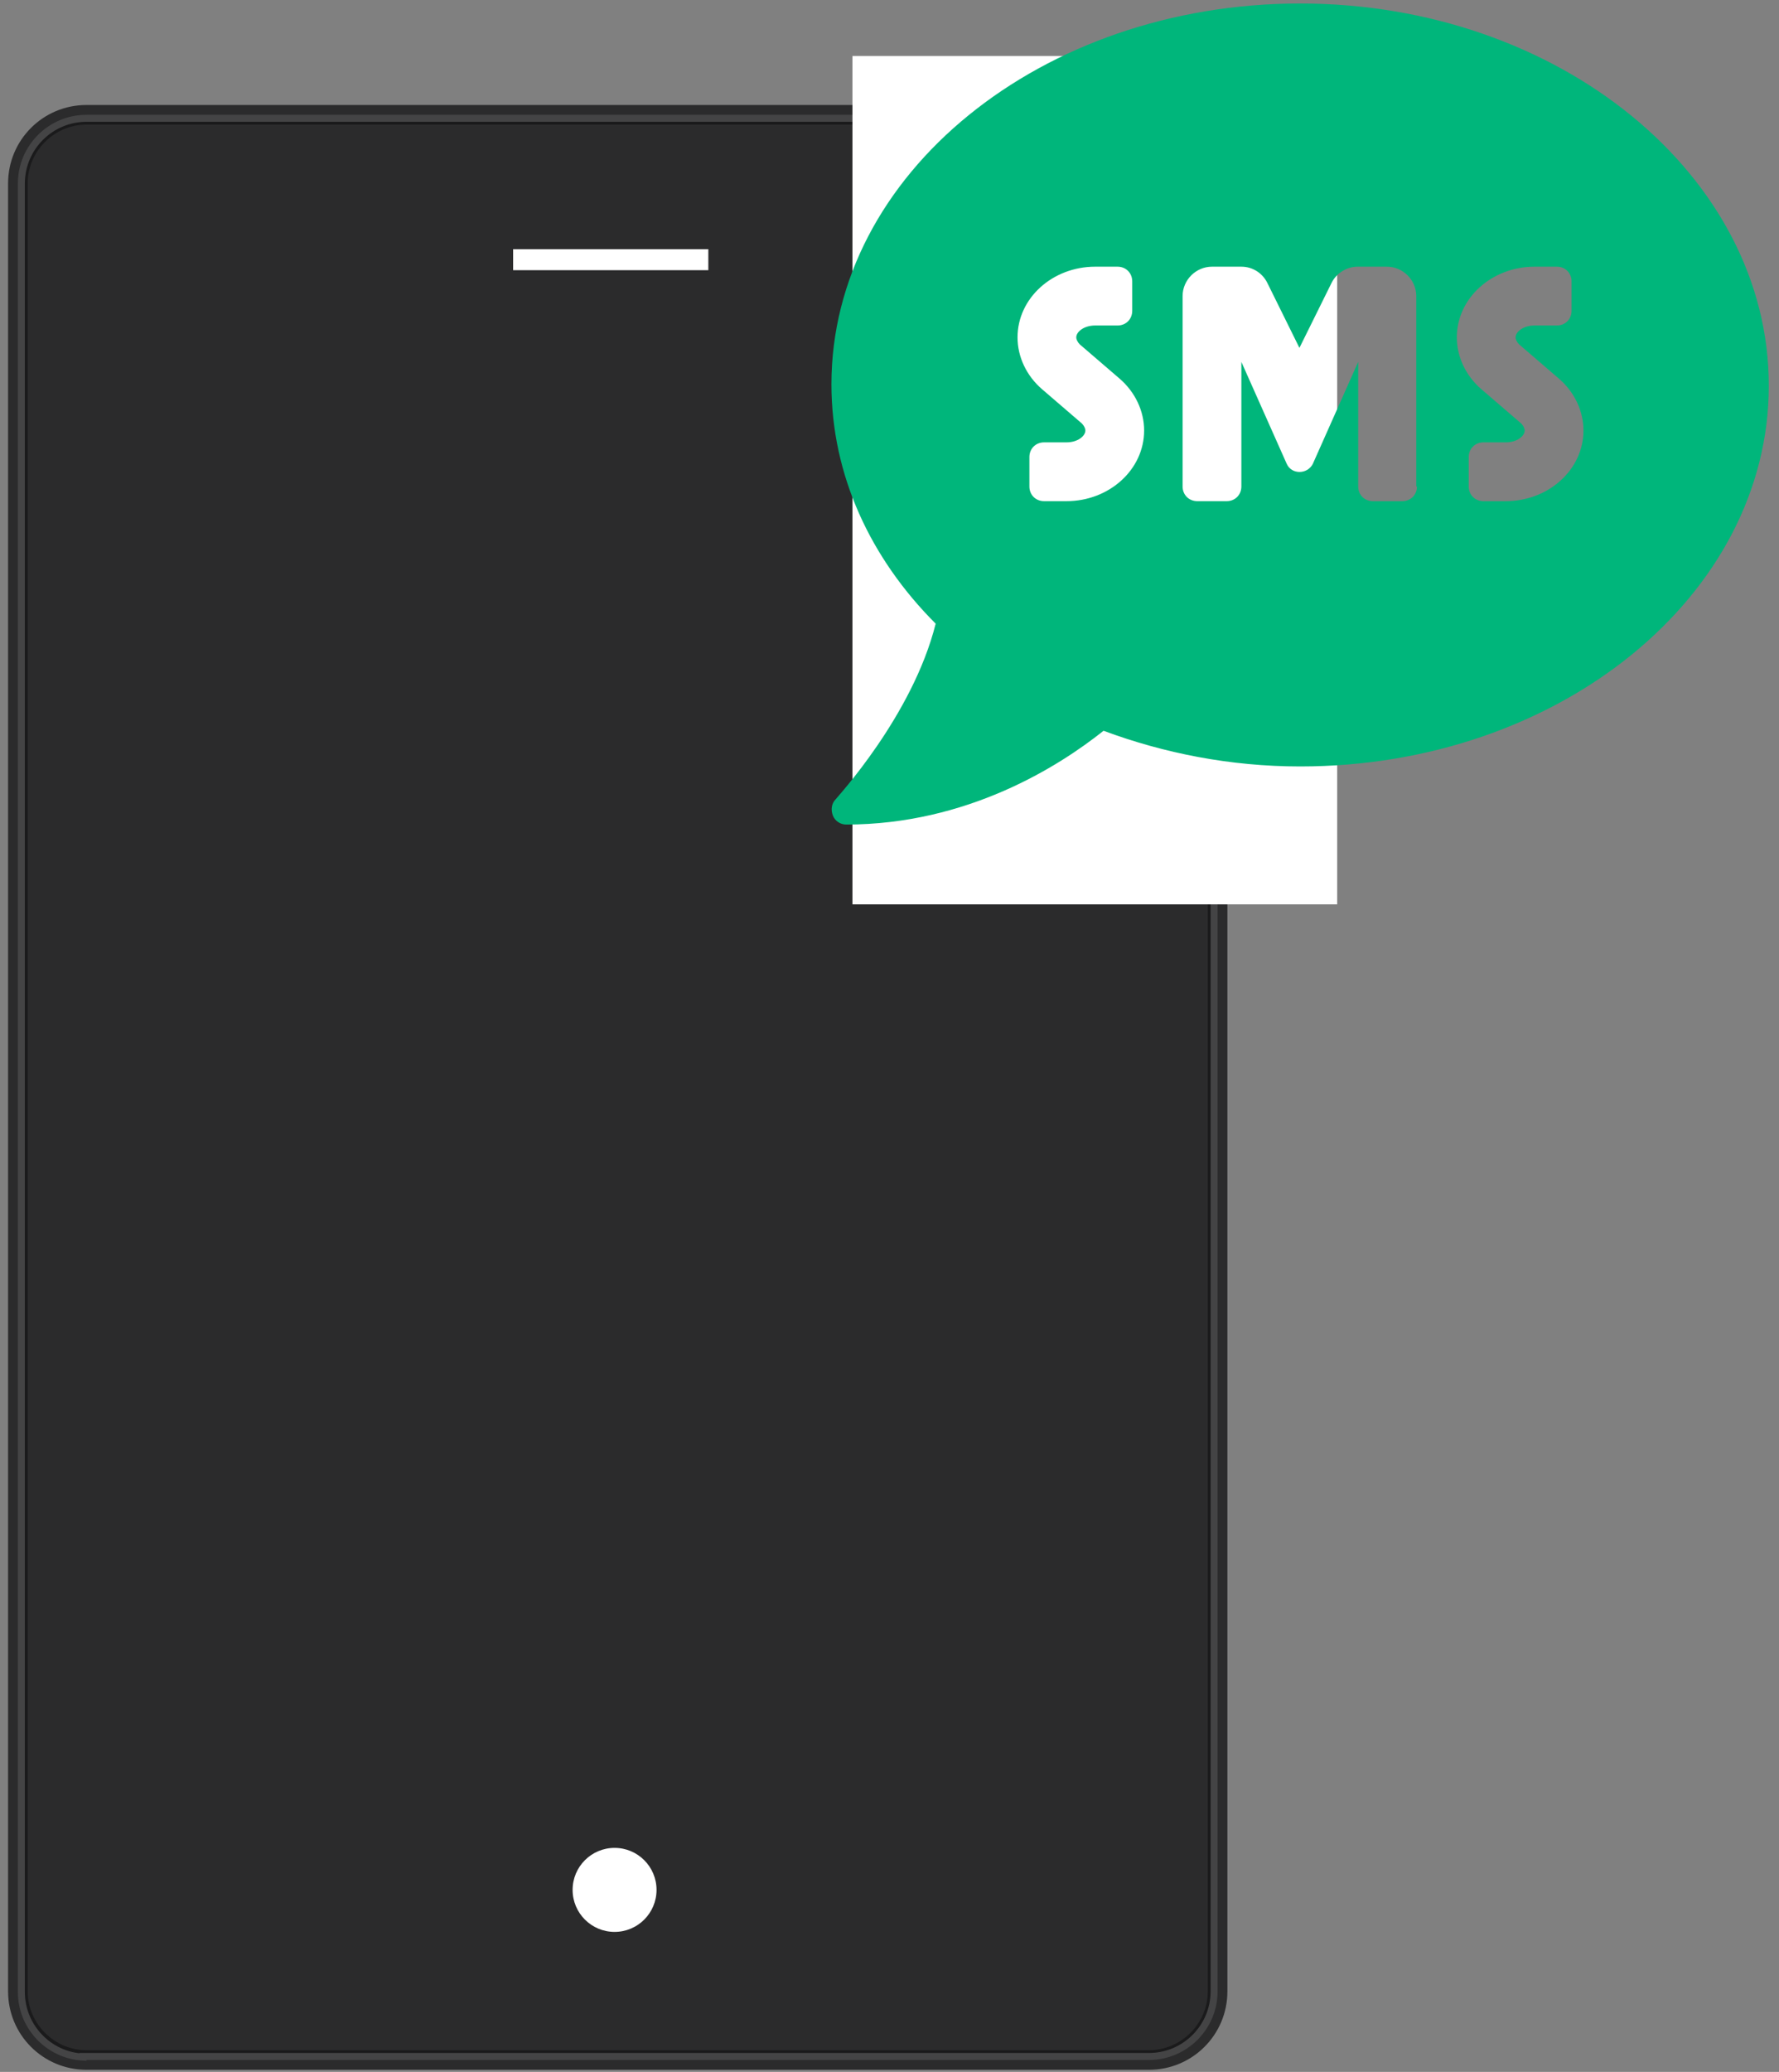 <svg xmlns="http://www.w3.org/2000/svg" width="61" height="71" viewBox="0 0 61 71" fill="none"><rect x="0" y="0" width="61" height="71" fill="#808080" stroke="none"/><g clip-path="url(#clip0_2203_14063)"><path d="M2.964 70.472H2.844V70.493C1.67 70.43 0.733 69.454 0.733 68.266V6.285C0.733 5.055 1.734 4.054 2.964 4.054H39.399C40.628 4.054 41.63 5.055 41.63 6.285V68.242C41.63 69.471 40.628 70.472 39.399 70.472H2.964Z" fill="#161617" fill-opacity="0.8" stroke="white" stroke-width="0.24"></path><path d="M39.399 4.27C40.502 4.27 41.414 5.181 41.414 6.285V68.242C41.414 69.345 40.502 70.257 39.399 70.257H2.964C1.86 70.257 0.949 69.345 0.949 68.242V6.285C0.949 5.181 1.86 4.27 2.964 4.27H39.399ZM39.399 3.598H2.964C1.476 3.598 0.277 4.797 0.277 6.285V68.242C0.277 69.729 1.476 70.928 2.964 70.928H39.399C40.886 70.928 42.086 69.729 42.086 68.242V6.285C42.109 4.797 40.91 3.598 39.399 3.598Z" fill="#161617" fill-opacity="0.8"></path><path d="M17.595 8.899H24.288" stroke="white" stroke-width="0.72" stroke-miterlimit="10"></path><path d="M21.073 66.203C21.868 66.203 22.512 65.558 22.512 64.763C22.512 63.969 21.868 63.324 21.073 63.324C20.279 63.324 19.634 63.969 19.634 64.763C19.634 65.558 20.279 66.203 21.073 66.203Z" fill="white"></path><path d="M45.851 1.919H29.229V30.991H45.851V1.919Z" fill="white"></path><path d="M44.58 0.12C35.705 0.12 28.509 5.973 28.509 13.168C28.509 16.287 29.852 19.141 32.083 21.372C31.292 24.538 28.677 27.345 28.653 27.392C28.509 27.536 28.485 27.752 28.557 27.944C28.629 28.136 28.821 28.256 29.013 28.256C33.163 28.256 36.305 26.265 37.84 25.042C39.903 25.809 42.181 26.265 44.58 26.265C53.455 26.265 60.651 20.412 60.651 13.216C60.651 6.021 53.455 0.12 44.58 0.12ZM36.569 17.174H35.801C35.513 17.174 35.297 16.958 35.297 16.671V15.663C35.297 15.375 35.513 15.159 35.801 15.159H36.569C36.952 15.159 37.216 14.944 37.216 14.752C37.216 14.68 37.168 14.584 37.096 14.512L35.729 13.336C35.201 12.881 34.89 12.233 34.89 11.561C34.89 10.218 36.089 9.139 37.552 9.139H38.32C38.608 9.139 38.823 9.355 38.823 9.643V10.65C38.823 10.938 38.608 11.154 38.32 11.154H37.552C37.168 11.154 36.904 11.37 36.904 11.561C36.904 11.633 36.952 11.729 37.024 11.801L38.392 12.977C38.919 13.432 39.231 14.08 39.231 14.752C39.231 16.095 38.032 17.174 36.569 17.174ZM48.586 16.671C48.586 16.958 48.37 17.174 48.082 17.174H47.075C46.787 17.174 46.571 16.958 46.571 16.671V12.401L45.012 15.903C44.82 16.263 44.292 16.263 44.124 15.903L42.565 12.401V16.671C42.565 16.958 42.349 17.174 42.062 17.174H41.054C40.766 17.174 40.55 16.958 40.55 16.671V10.146C40.55 9.595 41.006 9.139 41.558 9.139H42.565C42.949 9.139 43.285 9.355 43.453 9.69L44.556 11.921L45.66 9.69C45.827 9.355 46.187 9.139 46.547 9.139H47.554C48.106 9.139 48.562 9.595 48.562 10.146V16.671H48.586ZM51.632 17.174H50.865C50.577 17.174 50.361 16.958 50.361 16.671V15.663C50.361 15.375 50.577 15.159 50.865 15.159H51.632C52.016 15.159 52.28 14.944 52.28 14.752C52.28 14.68 52.232 14.584 52.16 14.512L50.793 13.336C50.265 12.881 49.953 12.233 49.953 11.561C49.953 10.218 51.152 9.139 52.616 9.139H53.383C53.671 9.139 53.887 9.355 53.887 9.643V10.65C53.887 10.938 53.671 11.154 53.383 11.154H52.616C52.232 11.154 51.968 11.37 51.968 11.561C51.968 11.633 52.016 11.729 52.088 11.801L53.455 12.977C53.983 13.432 54.295 14.08 54.295 14.752C54.295 16.095 53.095 17.174 51.632 17.174Z" fill="#00B67B"></path></g><defs><clipPath id="clip0_2203_14063"><rect width="60.686" height="71" fill="white" transform="translate(0.157)"></rect></clipPath></defs></svg>